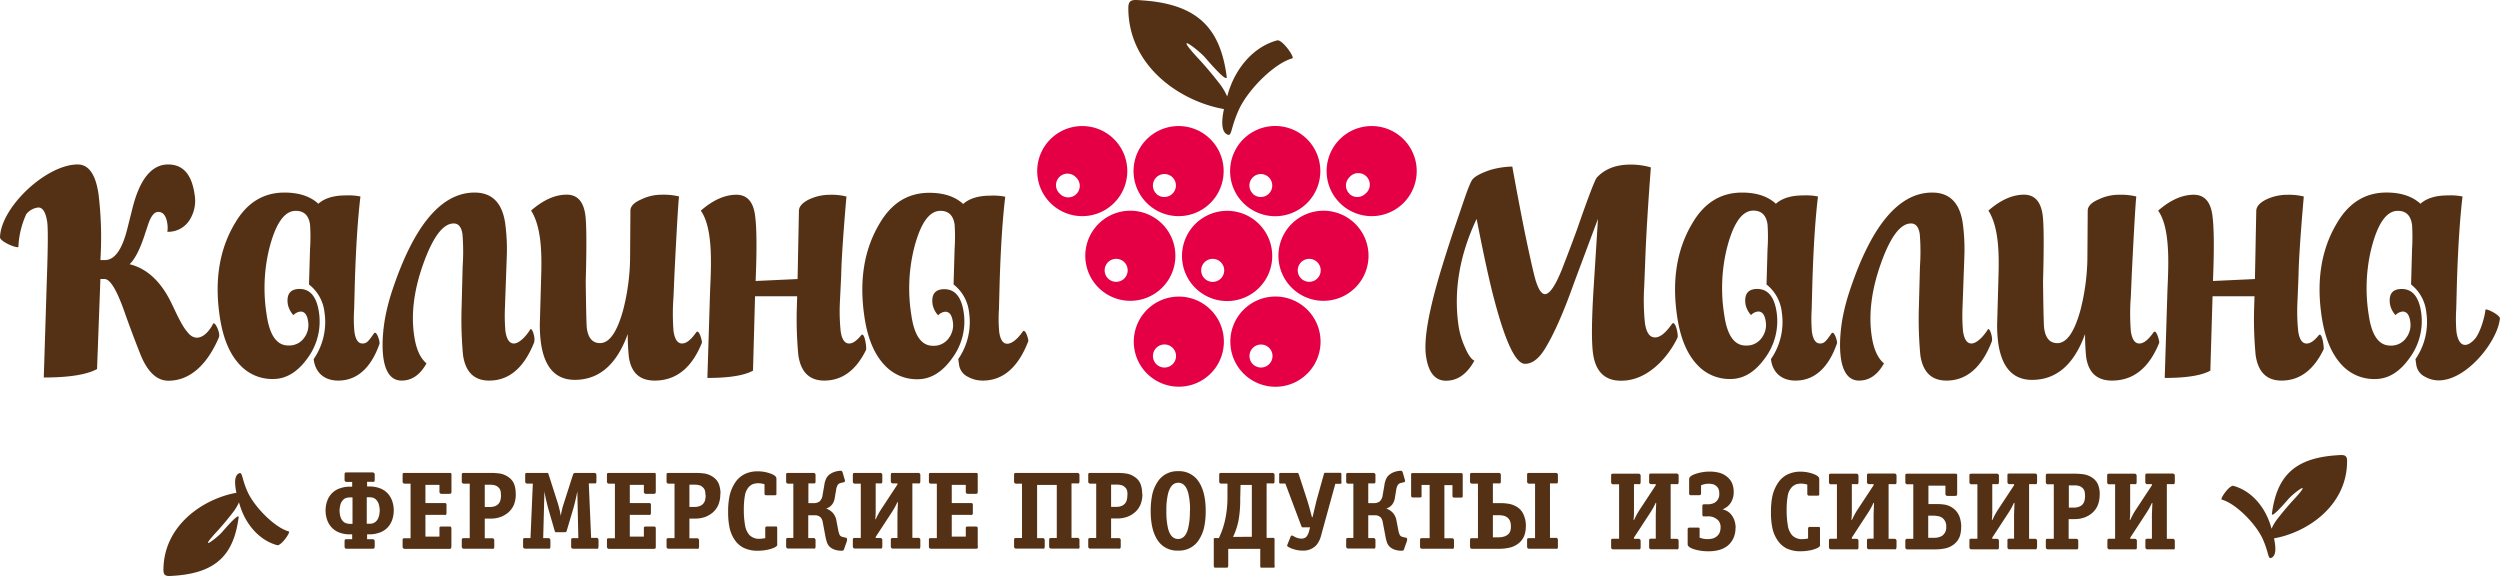 <?xml version="1.0" encoding="UTF-8"?> <svg xmlns="http://www.w3.org/2000/svg" viewBox="0 0 747.01 172.12"> <defs> <style>.cls-1{fill:#e50046;}.cls-1,.cls-3{fill-rule:evenodd;}.cls-2,.cls-3{fill:#543115;}</style> </defs> <g id="Слой_2" data-name="Слой 2"> <g id="Слой_1-2" data-name="Слой 1"> <path class="cls-1" d="M313.87,60.65a13.46,13.46,0,1,0-3.95-9.52,13.43,13.43,0,0,0,3.95,9.52Zm2.79-2.79A3.44,3.44,0,1,0,321.52,53a3.44,3.44,0,1,0-4.86,4.86Zm26,2.79a13.46,13.46,0,1,0-3.95-9.52,13.44,13.44,0,0,0,3.95,9.52Zm2.79-2.79a3.39,3.39,0,0,0,2.43,1A3.44,3.44,0,0,0,350.37,53a3.47,3.47,0,0,0-2.44-1,3.44,3.44,0,0,0-2.43,5.87Zm26.05,2.79a13.48,13.48,0,1,0-3.94-9.52,13.44,13.44,0,0,0,3.94,9.52Zm2.79-2.79a3.43,3.43,0,0,0,2.44,1,3.39,3.39,0,0,0,2.43-1A3.44,3.44,0,0,0,376.78,52a3.47,3.47,0,0,0-2.44,1,3.43,3.43,0,0,0,0,4.86Zm26.06,2.79a13.46,13.46,0,1,0-3.95-9.52,13.42,13.42,0,0,0,3.95,9.52Zm2.79-2.79a3.43,3.43,0,0,0,4.86,0A3.44,3.44,0,1,0,403.19,53a3.43,3.43,0,0,0,0,4.86ZM328.29,86a13.46,13.46,0,1,0-4-9.53,13.44,13.44,0,0,0,4,9.53Zm2.79-2.79a3.43,3.43,0,0,0,2.43,1,3.47,3.47,0,0,0,2.44-1,3.46,3.46,0,0,0,0-4.87,3.46,3.46,0,0,0-2.44-1,3.44,3.44,0,0,0-2.43,5.87ZM357.13,86a13.48,13.48,0,1,0-3.94-9.53A13.44,13.44,0,0,0,357.13,86Zm2.79-2.79a3.44,3.44,0,1,0-1-2.43,3.44,3.44,0,0,0,1,2.43ZM386,86a13.46,13.46,0,1,0-4-9.53A13.42,13.42,0,0,0,386,86Zm2.78-2.79a3.47,3.47,0,0,0,2.44,1,3.43,3.43,0,1,0-2.44-1Zm-46.05,28.4a13.46,13.46,0,1,0-3.95-9.52,13.44,13.44,0,0,0,3.95,9.52Zm2.79-2.79a3.43,3.43,0,0,0,2.43,1,3.47,3.47,0,0,0,2.44-1,3.45,3.45,0,1,0-4.87,0Zm26.05,2.79a13.48,13.48,0,1,0-3.94-9.52,13.44,13.44,0,0,0,3.94,9.52Zm2.79-2.79a3.47,3.47,0,0,0,2.44,1,3.44,3.44,0,0,0,2.43-5.87,3.39,3.39,0,0,0-2.43-1,3.44,3.44,0,0,0-2.44,5.87Z"></path> <path class="cls-2" d="M381.61,12.07c1.43-.38,5.05,4.64,4.64,5.34-5.48,1.45-13.45,9.48-16.14,15.51-2.43,5.43-2,7.84-3.29,7.31-2-.8-1.82-4.22-1.1-7.64-13-2.27-28.63-12.77-28.57-30.28,0-2.68,1.55-2.38,4.26-2.19,16.72,1.15,23.23,8.56,25.12,22.68,0,.27.72,2.69-6.46-5.63-1.83-2.12-9.69-8.15-2.68-.42a112.65,112.65,0,0,1,7.45,8.81,19.7,19.7,0,0,1,1.85,3.26l.27-.94c2.25-7.62,7.66-13.94,14.65-15.81Z"></path> <path class="cls-3" d="M493.29,49.93Q492,67,491.63,77.17l-.33,8.45a66.27,66.27,0,0,0,.21,10.88c.41,2.87,1.41,4.32,3,4.32s3.17-1.36,5.07-4c1-1.4,2,3.29,1.67,4.07a28,28,0,0,1-5.08,7.31q-5.52,5.57-11.8,5.56-7.22,0-8.36-8.09c-.47-3.29-.44-9.68.14-19.14l1.33-21.13L470.34,84.5q-4.75,13.41-8.88,20c-1.78,2.8-3.71,4.21-5.78,4.21q-4.06,0-9-18.47-2.18-8-5.46-24.83-7.65,16.19-5.41,31.88a24.17,24.17,0,0,0,1.92,6.47c1,2.36,2,3.69,2.83,4q-3.3,6-8.48,6c-3.32,0-5.31-2.49-6-7.48s.86-13.62,4.68-26.19c1-3.28,2.15-6.87,3.42-10.73l3.21-9.4c1.26-3.71,2.14-5.84,2.65-6.41.83-.95,2.59-1.87,5.3-2.78a25.58,25.58,0,0,1,6.54-1q2.28,12.65,4.2,21.92,2,9.45,2.75,12c.86,2.81,1.8,4.2,2.81,4.2q2.06,0,5-7.21,3.19-8.22,4.64-12.29,5.09-14.64,5.91-15.39,3.61-3.83,10-3.82a20.77,20.77,0,0,1,6.17.87ZM747,95.23c.11-1.06-3.87-3.07-4.33-2.71-.24,2.33-1.61,7-3.19,8.78-2.52,2.81-4.83,2.37-5.48-2.16a44.84,44.84,0,0,1-.07-6.74l.21-8.11q.5-15.66,1.67-25.58a17.91,17.91,0,0,0-4.39-.32c-3.6,0-6.32.83-8.19,2.49-2.41-2.22-5.79-3.35-10.13-3.35q-9.47,0-14.81,9.13-6.91,11.52-4.63,27.5c.74,5.21,2.35,10.87,6,14.8a13.09,13.09,0,0,0,10,4.3c4,0,7.4-2.13,10.39-6.37a18.5,18.5,0,0,0,3.41-13.48c-.67-4.71-2.62-7.06-5.81-7.06-2.79,0-3.95,1.52-3.51,4.57a6.78,6.78,0,0,0,1.65,3.24,3.34,3.34,0,0,1,2.14-1.07c1.22,0,2,1,2.26,3a6.34,6.34,0,0,1-1.08,4.68,5.47,5.47,0,0,1-4.88,2.49q-5.13,0-6.44-9.12a50.46,50.46,0,0,1,.59-19.11Q711.24,63,716.48,63c2.44,0,3.85,1.37,4.25,4.15a58,58,0,0,1,0,7.26L720.44,85A12.22,12.22,0,0,1,725,93.41a19.52,19.52,0,0,1-3.25,13.9l.25,1.75a4.72,4.72,0,0,0,2.67,3.55c9,5.06,21.45-9.36,22.31-17.38Zm-101.82,7.2q-4.53,11.28-14.1,11.29-6.72,0-7.73-7.06a67,67,0,0,1-.33-6.84q-4.93,13.68-15.83,13.69-8.52,0-10.11-11a40,40,0,0,1-.3-6.62l.36-12.75c.18-6.11.37-14.94-3-20.21,3.68-3.22,7.26-4.76,10.63-4.76,3.15,0,5,2,5.57,6q.57,4,.13,20,.15,12.69.33,13.91c.42,3,1.74,4.45,3.94,4.45,2.79,0,5.08-3.28,6.89-9.81a66,66,0,0,0,2.09-15.18l.1-14.59c0-1.31,1.08-2.43,3.18-3.33a14,14,0,0,1,6.25-1.43,19.39,19.39,0,0,1,5.09.52q-.32,2.51-1.34,22.82l-.3,7.1a66.52,66.52,0,0,0,0,10.3c.35,2.46,1.2,3.71,2.53,3.71s2.69-1.12,4.26-3.34c.83-1.16,1.83,2.79,1.69,3.13Zm49.11,2q-4.49,9.28-12.54,9.29-6.68,0-7.76-7.64a115.65,115.65,0,0,1-.43-14.65l.09-2.91H661.12l-.66,22.23q-3.93,2.18-13.63,2.18l.78-25.3c.22-6.56,1.24-19.11-2.75-24.68,3.67-3.22,7.26-4.76,10.62-4.76,3.15,0,5,2,5.57,6q.78,5.52.19,19.77l12.54-.58.4-20.42c.05-1.31,1.1-2.46,3.17-3.44a14.7,14.7,0,0,1,6.28-1.32,17.83,17.83,0,0,1,4.75.52q-1.46,16.75-1.57,23.61l-.29,7.26a58.48,58.48,0,0,0,.19,9.35c.35,2.46,1.19,3.71,2.53,3.71,1.07,0,2.27-.81,3.57-2.43,1.07-1.33,1.69,3.79,1.49,4.22Zm-99.16-2.32q-4.53,11.61-13.52,11.61-6.71,0-7.81-7.64a116.27,116.27,0,0,1-.42-14.65l.31-11.82a64.55,64.55,0,0,0-.05-9.6c-.3-2.15-1.18-3.24-2.62-3.24q-4.72,0-8.95,11.82t-2.82,21.66c.56,4,1.8,6.74,3.69,8.33q-2.84,5.13-7.43,5.14c-7.39,0-5.8-14.18-4.9-18.89a59.81,59.81,0,0,1,1.92-7.42q9.78-29.88,24.82-29.87,7.82,0,9.14,9.23a58.17,58.17,0,0,1,.47,9.87l-.57,15.75a55.23,55.23,0,0,0,.16,6.54c.35,2.46,1.2,3.71,2.53,3.71s3.3-1.65,4.89-4.19c.5-.79,1.61,2.51,1.16,3.66Zm-46.23.48c-2,5.83-5.72,11.13-12.4,11.13-4.79,0-7-3.12-7.33-6.43a19.47,19.47,0,0,0,3.25-13.88A12.25,12.25,0,0,0,527.84,85l.31-10.66a54.07,54.07,0,0,0,0-7.26c-.39-2.78-1.81-4.15-4.25-4.15q-5.22,0-8.1,12.09a50.29,50.29,0,0,0-.58,19.11q1.29,9.12,6.43,9.12a5.47,5.47,0,0,0,4.89-2.49,6.33,6.33,0,0,0,1.07-4.68c-.29-2-1-3-2.26-3a3.34,3.34,0,0,0-2.14,1.07,6.88,6.88,0,0,1-1.65-3.24c-.43-3,.73-4.57,3.51-4.57q4.8,0,5.81,7.07a18.51,18.51,0,0,1-3.4,13.47c-3,4.24-6.45,6.37-10.4,6.37a13.12,13.12,0,0,1-10-4.31c-3.68-3.92-5.28-9.58-6-14.79q-2.28-16,4.63-27.49,5.34-9.12,14.81-9.12,6.5,0,10.12,3.34c1.87-1.66,4.59-2.49,8.19-2.49a17.91,17.91,0,0,1,4.39.32q-1.19,9.91-1.67,25.57l-.21,8.11a44.84,44.84,0,0,0,.07,6.74c.34,2.33,1.14,3.51,2.41,3.51s1.76-.62,3.43-3c.79-1.13,1.85,2.51,1.66,3Z"></path> <path class="cls-2" d="M65.45,100.71c-3.52,8.34-8.76,13.05-15.12,13.05-3.51,0-6.34-2.7-8.46-8.09Q39.16,98.8,37.13,93c-2.28-6.43-4.24-9.63-5.89-9.63H30l-1,26.9q-4.65,2.53-15.92,2.53L14,83.4c.34-9.53.37-15.19.11-17.05Q13.45,62,11.46,62A5.31,5.31,0,0,0,7.85,64,26,26,0,0,0,5.5,73.79C5,74.27,0,72.19,0,70.89c.28-9,13.84-21.75,23.21-21.75,3.32,0,5.38,3,6.23,8.87A107.83,107.83,0,0,1,30,77.71h1.34q4.38,0,6.71-9.38l1.49-5.94q3.27-13.24,10.71-13.25,6.61,0,7.88,8.87a10.72,10.72,0,0,1-1.72,8.09A7.53,7.53,0,0,1,50,69.26,7.63,7.63,0,0,0,50,66.84c-.33-2.34-1.24-3.52-2.74-3.52-1.12,0-2.1,1.18-2.92,3.52l-1.42,4.27c-1.32,3.82-2.71,6.43-4.2,7.84q7.73,1.9,12.41,11.42l1.21,2.53c.67,1.43,1.27,2.61,1.79,3.52a16,16,0,0,0,2.35,3.36c2.67,2.71,5.67,0,7.17-3,.53-1,2.26,2.78,1.78,3.93Zm48,1.88c-2,5.83-5.72,11.13-12.4,11.13-4.79,0-7-3.12-7.32-6.43a19.51,19.51,0,0,0,3.24-13.88A12.25,12.25,0,0,0,92.33,85l.31-10.66a54.07,54.07,0,0,0,0-7.26C92.23,64.32,90.81,63,88.37,63Q83.15,63,80.28,75a50.07,50.07,0,0,0-.59,19.11q1.31,9.12,6.44,9.12A5.47,5.47,0,0,0,91,100.78a6.33,6.33,0,0,0,1.07-4.68c-.28-2-1-3-2.26-3a3.34,3.34,0,0,0-2.14,1.07A6.88,6.88,0,0,1,86,90.91c-.43-3,.73-4.57,3.51-4.57q4.8,0,5.81,7.07A18.42,18.42,0,0,1,92,106.88c-3,4.24-6.45,6.37-10.4,6.37a13.12,13.12,0,0,1-10-4.31c-3.68-3.92-5.28-9.58-6-14.79q-2.28-16,4.63-27.49Q75.54,57.54,85,57.54c4.33,0,7.72,1.12,10.12,3.34,1.87-1.66,4.59-2.49,8.19-2.49a17.86,17.86,0,0,1,4.39.32q-1.18,9.91-1.67,25.57l-.21,8.11a43.1,43.1,0,0,0,.08,6.74c.33,2.33,1.13,3.51,2.4,3.51s1.76-.62,3.43-3c.79-1.13,1.85,2.51,1.66,3Zm46.23-.48q-4.53,11.61-13.52,11.61-6.71,0-7.81-7.64a116.89,116.89,0,0,1-.41-14.65l.3-11.82a64.55,64.55,0,0,0-.05-9.6c-.3-2.15-1.18-3.24-2.62-3.24q-4.72,0-9,11.82t-2.82,21.66c.56,4,1.8,6.74,3.69,8.33q-2.84,5.13-7.43,5.14c-7.39,0-5.79-14.18-4.9-18.89A61.63,61.63,0,0,1,117,87.41q9.78-29.88,24.82-29.87,7.82,0,9.14,9.23a58.17,58.17,0,0,1,.47,9.87l-.57,15.75a55.23,55.23,0,0,0,.16,6.54c.36,2.46,1.2,3.71,2.54,3.71s3.3-1.66,4.88-4.19c.5-.79,1.61,2.51,1.16,3.66Zm99.16,2.32q-4.49,9.28-12.54,9.29-6.67,0-7.76-7.64a115.65,115.65,0,0,1-.43-14.65l.09-2.91H225.61L225,110.75q-3.93,2.18-13.63,2.18l.78-25.3c.23-6.56,1.24-19.11-2.75-24.68,3.67-3.22,7.26-4.76,10.62-4.76,3.15,0,5,2,5.57,6q.79,5.52.19,19.77l12.54-.58.4-20.42c.05-1.31,1.1-2.46,3.17-3.44a14.7,14.7,0,0,1,6.28-1.32,17.83,17.83,0,0,1,4.75.52q-1.44,16.75-1.57,23.61L251,89.58a58.48,58.48,0,0,0,.19,9.35c.35,2.46,1.19,3.71,2.53,3.71,1.08,0,2.27-.82,3.57-2.43,1.07-1.33,1.69,3.79,1.49,4.22Zm48.4-2.43q-4.54,11.72-13.58,11.72a9,9,0,0,1-4.42-1.12,4.69,4.69,0,0,1-2.66-3.55l-.25-1.76a19.51,19.51,0,0,0,3.24-13.88A12.25,12.25,0,0,0,284.93,85l.31-10.66a54.07,54.07,0,0,0,0-7.26C284.83,64.32,283.41,63,281,63q-5.22,0-8.09,12.09a50.27,50.27,0,0,0-.59,19.11q1.31,9.12,6.44,9.12a5.47,5.47,0,0,0,4.88-2.49,6.33,6.33,0,0,0,1.07-4.68c-.28-2-1-3-2.25-3a3.34,3.34,0,0,0-2.15,1.07,6.88,6.88,0,0,1-1.65-3.24c-.43-3,.73-4.57,3.52-4.57,3.19,0,5.14,2.36,5.8,7.07a18.42,18.42,0,0,1-3.4,13.47c-3,4.24-6.45,6.37-10.4,6.37a13.08,13.08,0,0,1-9.95-4.31c-3.68-3.92-5.29-9.58-6-14.79q-2.28-16,4.63-27.49,5.34-9.12,14.81-9.12c4.33,0,7.72,1.12,10.12,3.34q2.81-2.49,8.19-2.49a17.86,17.86,0,0,1,4.39.32q-1.19,9.91-1.67,25.57l-.21,8.11a43.1,43.1,0,0,0,.08,6.74c.33,2.33,1.13,3.51,2.4,3.51s2.95-1.22,4.62-3.62c.79-1.13,1.85,2.5,1.66,3Zm-97.51.43q-4.53,11.28-14.1,11.29-6.72,0-7.72-7.06a63.33,63.33,0,0,1-.34-6.84q-4.94,13.68-15.82,13.68-8.53,0-10.11-11a40,40,0,0,1-.31-6.63l.36-12.74c.18-6.11.37-14.94-3-20.21,3.68-3.22,7.26-4.76,10.63-4.76,3.15,0,5,2,5.57,6q.57,4,.13,20c.11,8.46.21,13.09.33,13.91.42,3,1.74,4.45,3.94,4.45,2.79,0,5.08-3.28,6.89-9.81a65.44,65.44,0,0,0,2.09-15.18l.1-14.59c0-1.31,1.09-2.43,3.18-3.33a14,14,0,0,1,6.25-1.43,19.52,19.52,0,0,1,5.1.52q-.33,2.51-1.35,22.82l-.3,7.1a66.52,66.52,0,0,0,0,10.3c.36,2.46,1.2,3.71,2.54,3.71s2.68-1.12,4.26-3.34c.82-1.16,1.82,2.79,1.68,3.13Z"></path> <path class="cls-2" d="M117.65,152.54a8.3,8.3,0,0,1-.51,2.92,6.27,6.27,0,0,1-1.47,2.31,6.17,6.17,0,0,1-2.38,1.42,8.82,8.82,0,0,1-2.84.48h-.76v1.45h1.59a.61.61,0,0,1,.69.69v1.39c0,.38-.07.59-.2.66a1,1,0,0,1-.49.1h-7.63a.79.79,0,0,1-.5-.1.91.91,0,0,1-.19-.66v-1.39c0-.35.05-.55.14-.61a1.38,1.38,0,0,1,.55-.08h1.58v-1.45h-.75a8.79,8.79,0,0,1-2.86-.46,6.07,6.07,0,0,1-2.34-1.42,6.34,6.34,0,0,1-1.49-2.33,8.61,8.61,0,0,1,0-5.84,6.11,6.11,0,0,1,1.47-2.31,6,6,0,0,1,2.38-1.42,8.78,8.78,0,0,1,2.84-.48h.75V144h-1.58a.61.61,0,0,1-.69-.69v-1.42a1.08,1.08,0,0,1,.11-.58c.08-.1.27-.15.58-.15h7.63c.46,0,.69.24.69.73v1.42c0,.35-.08.57-.23.66a1.87,1.87,0,0,1-.46,0h-1.59v1.39h.76a8.88,8.88,0,0,1,2.86.46,6.07,6.07,0,0,1,2.34,1.42,6.26,6.26,0,0,1,1.49,2.33,8.26,8.26,0,0,1,.51,2.92Zm-4.19,0a7,7,0,0,0-.22-1.65,3.33,3.33,0,0,0-.73-1.44,2.31,2.31,0,0,0-1.07-.73,5.71,5.71,0,0,0-1.35-.14h-.5v7.92h.5a4.9,4.9,0,0,0,1.2-.1,2.5,2.5,0,0,0,1.22-.77,3.39,3.39,0,0,0,.73-1.44,7.08,7.08,0,0,0,.22-1.65Zm-8.13,4v-7.92h-.5a5.85,5.85,0,0,0-1.31.14,2.2,2.2,0,0,0-1.1.73,3.34,3.34,0,0,0-.74,1.44,6.59,6.59,0,0,0,0,3.3,3.29,3.29,0,0,0,.72,1.42,2.24,2.24,0,0,0,1.08.72,5,5,0,0,0,1.35.17Zm29.52,6.77a1.12,1.12,0,0,1-.1.56c-.07.09-.26.13-.56.13H121a.62.62,0,0,1-.7-.69v-1.79c0-.35,0-.55.15-.61a1.34,1.34,0,0,1,.55-.08h1.68V144.52H121a.62.62,0,0,1-.7-.7V142c0-.35,0-.55.15-.61a1.19,1.19,0,0,1,.55-.08h13.2a1.63,1.63,0,0,1,.56.06c.09.05.14.21.14.5v5a.89.89,0,0,1-.12.54c-.08.1-.27.15-.58.15H132a.61.61,0,0,1-.69-.69v-2h-4.19v5.45h5.61c.31,0,.5,0,.58.13a.92.92,0,0,1,.11.56v2.18c0,.35-.07.57-.23.66a1.81,1.81,0,0,1-.46,0h-5.61v6.48h4.19v-2.71q.08-.3.69-.3h2.18a.88.88,0,0,1,.58.13.91.91,0,0,1,.12.56v5.19Zm19.27-15.72a8.54,8.54,0,0,1-.57,3.25,6.34,6.34,0,0,1-1.93,2.5,8,8,0,0,1-1.92,1.09,8.69,8.69,0,0,1-3.1.53h-1.75v5.87H147a.61.61,0,0,1,.69.69v1.79c0,.35-.08.57-.23.66a1.81,1.81,0,0,1-.46,0h-8.32a.62.62,0,0,1-.7-.69v-1.79c0-.35.06-.55.15-.61a1.34,1.34,0,0,1,.55-.08h1.68V144.52h-1.68a.62.62,0,0,1-.7-.7V142c0-.35.06-.55.15-.61a1.19,1.19,0,0,1,.55-.08h7.72a20.07,20.07,0,0,1,2.94.18,6.07,6.07,0,0,1,2.35.91,4.67,4.67,0,0,1,1.88,2.11,7.78,7.78,0,0,1,.52,3Zm-4.45.23a5.14,5.14,0,0,0-.13-1.23,2.14,2.14,0,0,0-.6-.94,2.39,2.39,0,0,0-1.05-.63,4.85,4.85,0,0,0-1.29-.17h-1.75v6.64h1.48a4.27,4.27,0,0,0,1.61-.26,2.83,2.83,0,0,0,1-.67,2.67,2.67,0,0,0,.56-1,6.06,6.06,0,0,0,.2-1.71Zm29.15,15.49c0,.35-.08.57-.23.66a1.87,1.87,0,0,1-.46,0h-6.77a.62.62,0,0,1-.7-.69v-1.79c0-.35.05-.55.15-.61a1.34,1.34,0,0,1,.55-.08h1.45l-.3-14c-.17.91-.37,1.84-.59,2.78s-.43,1.76-.63,2.42l-1.91,6.46c-.09.28-.17.45-.25.49a1,1,0,0,1-.48.07H166c-.11,0-.21-.23-.3-.56L163.83,152c-.15-.53-.36-1.37-.63-2.53s-.44-2.05-.52-2.67l-.37,14h1.45a.61.61,0,0,1,.7.69v1.79c0,.35-.08.57-.23.66a1.92,1.92,0,0,1-.47,0H157a.61.61,0,0,1-.7-.69v-1.79c0-.35,0-.55.15-.61a1.34,1.34,0,0,1,.55-.08h1.51l.7-16.27h-1.59a.61.61,0,0,1-.69-.7V142c0-.35,0-.55.15-.61a1.17,1.17,0,0,1,.54-.08h6c.13,0,.24.22.33.53l2.67,8.34c.25.81.44,1.53.58,2.13s.26,1.22.35,1.84c.17-.95.34-1.72.49-2.32,0-.11.19-.66.5-1.65l2.67-8.34a.69.69,0,0,1,.73-.53h5.58a.61.61,0,0,1,.69.69v1.78c0,.35-.08.58-.23.66a1.6,1.6,0,0,1-.46,0h-1.59l.7,16.27h1.52a.61.61,0,0,1,.69.69v1.79Zm17.13,0a1,1,0,0,1-.1.56c-.06.09-.25.13-.56.13H182.05a.61.61,0,0,1-.69-.69v-1.79c0-.35,0-.55.15-.61a1.32,1.32,0,0,1,.54-.08h1.69V144.52h-1.69a.61.61,0,0,1-.69-.7V142c0-.35,0-.55.15-.61a1.17,1.17,0,0,1,.54-.08h13.21a1.67,1.67,0,0,1,.56.06c.09.05.13.21.13.5v5a.89.89,0,0,1-.12.54q-.11.15-.57.15h-2.18a.61.61,0,0,1-.69-.69v-2h-4.2v5.45h5.61c.31,0,.51,0,.58.13a.91.91,0,0,1,.12.56v2.18c0,.35-.08.57-.23.66a1.92,1.92,0,0,1-.47,0h-5.61v6.48h4.2v-2.71q.06-.3.69-.3h2.18a.83.83,0,0,1,.57.13.91.91,0,0,1,.12.56v5.19Zm19.28-15.72a8.35,8.35,0,0,1-.58,3.25,6.25,6.25,0,0,1-1.93,2.5,7.73,7.73,0,0,1-1.91,1.09,8.74,8.74,0,0,1-3.11.53H206v5.87h2.18a.62.62,0,0,1,.7.69v1.79q0,.53-.24.66a1.76,1.76,0,0,1-.46,0h-8.32a.61.61,0,0,1-.69-.69v-1.79c0-.35,0-.55.15-.61a1.32,1.32,0,0,1,.54-.08h1.69V144.52h-1.69a.61.61,0,0,1-.69-.7V142c0-.35,0-.55.15-.61a1.17,1.17,0,0,1,.54-.08h7.73a20.17,20.17,0,0,1,2.94.18,6,6,0,0,1,2.34.91,4.61,4.61,0,0,1,1.88,2.11,7.77,7.77,0,0,1,.53,3Zm-4.46.23a4.67,4.67,0,0,0-.13-1.23,2.11,2.11,0,0,0-.59-.94A2.37,2.37,0,0,0,209,145a4.79,4.79,0,0,0-1.29-.17H206v6.64h1.49a4.21,4.21,0,0,0,1.6-.26,2.74,2.74,0,0,0,1-.67,2.68,2.68,0,0,0,.57-1,6.11,6.11,0,0,0,.19-1.71Zm21.5,14.83a.79.79,0,0,1-.25.57,3.61,3.61,0,0,1-1.13.6,10.07,10.07,0,0,1-2.06.54,13.54,13.54,0,0,1-2.37.2,9.47,9.47,0,0,1-4.3-.89,7,7,0,0,1-2.34-1.95,10.22,10.22,0,0,1-1.85-4.16,22.78,22.78,0,0,1-.4-4.62,22.54,22.54,0,0,1,.37-4.46,11.53,11.53,0,0,1,1.91-4.55,7.27,7.27,0,0,1,3.14-2.48,9.18,9.18,0,0,1,3.47-.62,11.11,11.11,0,0,1,3.69.64c1.23.43,1.85.94,1.85,1.53v4.43c0,.28,0,.45-.13.49a.93.93,0,0,1-.43.07H229a.49.49,0,0,1-.56-.56v-2.74a7.41,7.41,0,0,0-.95-.22,6.07,6.07,0,0,0-.8-.08,5.16,5.16,0,0,0-1.61.23,3.4,3.4,0,0,0-1.27.83,5.12,5.12,0,0,0-1.24,2.67,23.88,23.88,0,0,0-.31,4.06,25.21,25.21,0,0,0,.37,4.77,5.75,5.75,0,0,0,1.28,2.89,4,4,0,0,0,3,1.16,11.57,11.57,0,0,0,1.75-.2v-2.94a.5.5,0,0,1,.56-.56h2.44c.29,0,.45,0,.5.13a1.08,1.08,0,0,1,.07.43v4.79Zm20.83-1.09-.86,2.44a1.18,1.18,0,0,0-.1.3.78.78,0,0,1-.7.26,6,6,0,0,1-1.61-.2,4.31,4.31,0,0,1-1.77-.86,3.08,3.08,0,0,1-.92-1.32,12.53,12.53,0,0,1-.52-2l-.75-4a3.26,3.26,0,0,0-.57-1.48,2.34,2.34,0,0,0-1.94-.73h-1.85v6.8H243a.61.61,0,0,1,.69.69v1.79c0,.35-.07.57-.23.66a1.81,1.81,0,0,1-.46,0H235.6a.62.62,0,0,1-.7-.69v-1.79c0-.35,0-.55.15-.61a1.34,1.34,0,0,1,.55-.08h1.45V144.52H235.6a.62.62,0,0,1-.7-.7V142c0-.35,0-.55.15-.61a1.19,1.19,0,0,1,.55-.08H243a.61.61,0,0,1,.69.69v1.78c0,.35-.07.58-.23.66a1.6,1.6,0,0,1-.46,0h-1.45v5.9H243a2.94,2.94,0,0,0,1.89-.51,3.13,3.13,0,0,0,.91-2l.5-2.81a6.33,6.33,0,0,1,.72-2.32,3.77,3.77,0,0,1,1.19-1.16,5.57,5.57,0,0,1,1.55-.66,5.72,5.72,0,0,1,1.36-.21.57.57,0,0,1,.62.39l.7,2.35q.17.58-.33.69l-.83.2a1.64,1.64,0,0,0-.89.49,3.79,3.79,0,0,0-.56,1.62l-.4,2.34a4.42,4.42,0,0,1-.69,1.85,3.62,3.62,0,0,1-1.88,1.36,4.75,4.75,0,0,1,2,1.31,4.58,4.58,0,0,1,1.06,2.26l.52,2.75a6.62,6.62,0,0,0,.45,1.54,1.2,1.2,0,0,0,.4.43,2.2,2.2,0,0,0,.61.22l.85.2a.45.45,0,0,1,.32.24.62.62,0,0,1,0,.49ZM275,163.27c0,.35-.08.57-.23.66a1.87,1.87,0,0,1-.46,0h-7.43a.62.62,0,0,1-.7-.69v-1.79c0-.35.05-.55.15-.61a1.34,1.34,0,0,1,.55-.08h1.28v-7.33l.14-3.36h-.17a22.12,22.12,0,0,1-1.61,2.93l-4.86,7.43v.33h1.29a.61.61,0,0,1,.69.69v1.79c0,.35-.08.57-.23.66a1.81,1.81,0,0,1-.46,0h-7.43a.61.61,0,0,1-.69-.69v-1.79c0-.35.05-.55.15-.61a1.32,1.32,0,0,1,.54-.08h1.69V144.52h-1.69a.61.61,0,0,1-.69-.7V142c0-.35.05-.55.15-.61a1.17,1.17,0,0,1,.54-.08h7.43a.61.61,0,0,1,.69.69v1.78c0,.35-.08.58-.23.66a1.6,1.6,0,0,1-.46,0h-1.29v8.18a20.62,20.62,0,0,1-.13,2.51h.16a22.21,22.21,0,0,1,1.59-2.94l4.88-7.42v-.33h-1.28a.62.62,0,0,1-.7-.7V142c0-.35.05-.55.15-.61a1.19,1.19,0,0,1,.55-.08h7.43a.61.61,0,0,1,.69.69v1.78c0,.35-.08.58-.23.66a1.66,1.66,0,0,1-.46,0h-1.69v16.27h1.69a.61.61,0,0,1,.69.69v1.79Zm17.2,0a1.12,1.12,0,0,1-.1.56c-.07.09-.25.13-.56.13H278.25a.61.61,0,0,1-.69-.69v-1.79c0-.35,0-.55.14-.61a1.38,1.38,0,0,1,.55-.08h1.68V144.52h-1.68a.61.61,0,0,1-.69-.7V142c0-.35,0-.55.14-.61a1.22,1.22,0,0,1,.55-.08h13.2a1.59,1.59,0,0,1,.56.06c.09.05.14.21.14.5v5a.89.89,0,0,1-.12.54c-.08.1-.27.15-.58.15h-2.17a.61.61,0,0,1-.7-.69v-2h-4.19v5.45H290c.31,0,.5,0,.58.13a.92.92,0,0,1,.11.56v2.18c0,.35-.07.57-.23.66a1.81,1.81,0,0,1-.46,0h-5.61v6.48h4.19v-2.71c.05-.2.28-.3.7-.3h2.17a.88.88,0,0,1,.58.13.91.91,0,0,1,.12.56v5.19Zm30.4,0c0,.35-.08.57-.23.66a1.81,1.81,0,0,1-.46,0h-7.73a.61.61,0,0,1-.69-.69v-1.79c0-.35.05-.55.15-.61a1.32,1.32,0,0,1,.54-.08h1.59V144.91h-5.88v15.88h1.59a.61.61,0,0,1,.69.69v1.79c0,.35-.08.57-.23.66a1.87,1.87,0,0,1-.46,0H303.7a.61.61,0,0,1-.69-.69v-1.79c0-.35.05-.55.15-.61a1.32,1.32,0,0,1,.54-.08h1.68V144.52H303.7a.61.61,0,0,1-.69-.7V142c0-.35.05-.55.15-.61a1.17,1.17,0,0,1,.54-.08h18.16a.61.61,0,0,1,.69.69v1.78c0,.35-.08.58-.23.66a1.6,1.6,0,0,1-.46,0h-1.69v16.27h1.69a.61.61,0,0,1,.69.69v1.79Zm18.75-15.72a8.35,8.35,0,0,1-.58,3.25,6.16,6.16,0,0,1-1.93,2.5,7.73,7.73,0,0,1-1.91,1.09,8.74,8.74,0,0,1-3.11.53H332v5.87h2.18a.61.61,0,0,1,.7.69v1.79c0,.35-.08.57-.23.66a1.92,1.92,0,0,1-.47,0h-8.31a.61.61,0,0,1-.7-.69v-1.79c0-.35.05-.55.15-.61a1.34,1.34,0,0,1,.55-.08h1.68V144.52h-1.68a.62.62,0,0,1-.7-.7V142c0-.35.05-.55.15-.61a1.19,1.19,0,0,1,.55-.08h7.72a20.07,20.07,0,0,1,2.94.18,6,6,0,0,1,2.34.91,4.61,4.61,0,0,1,1.88,2.11,7.77,7.77,0,0,1,.53,3Zm-4.45.23a4.63,4.63,0,0,0-.14-1.23,2.11,2.11,0,0,0-.59-.94,2.37,2.37,0,0,0-1.06-.63,4.74,4.74,0,0,0-1.29-.17H332v6.64h1.49a4.21,4.21,0,0,0,1.6-.26,2.74,2.74,0,0,0,1-.67,2.56,2.56,0,0,0,.57-1,6.06,6.06,0,0,0,.2-1.71Zm23.37,4.89a23,23,0,0,1-.33,4.13,11.35,11.35,0,0,1-2.18,5.18,7,7,0,0,1-5.71,2.54,6.91,6.91,0,0,1-6.14-3.09q-2.08-3.08-2.08-8.76a23.27,23.27,0,0,1,.33-4.13,11.24,11.24,0,0,1,2.18-5.18,7,7,0,0,1,5.71-2.57,6.92,6.92,0,0,1,6.12,3.12q2.1,3.12,2.1,8.76Zm-4.69,0a21.13,21.13,0,0,0-.5-5.25q-.82-3.16-3-3.17c-1.41,0-2.4,1-3,3a20.39,20.39,0,0,0-.56,5.41,21.6,21.6,0,0,0,.49,5.22q.82,3.17,3,3.17t3-3.14a21.15,21.15,0,0,0,.53-5.25ZM380.88,169c0,.11,0,.24,0,.4s-.16.23-.45.23h-3.37c-.24,0-.38,0-.43-.12a1.33,1.33,0,0,1-.06-.51v-5H367v5c0,.42-.16.63-.49.63h-3.37c-.31,0-.46-.21-.46-.63v-7.56a1.42,1.42,0,0,1,.06-.59c.05-.05.18-.07.4-.07h1.06a24.24,24.24,0,0,0,1.81-5.18,31.77,31.77,0,0,0,.76-7.23v-3.86H365a.62.62,0,0,1-.7-.7V142c0-.35.05-.55.15-.61a1.19,1.19,0,0,1,.55-.08h15.15a.61.61,0,0,1,.69.69v1.78c0,.35-.08.58-.23.66a1.6,1.6,0,0,1-.46,0h-1.68v16.27h1.91a.47.47,0,0,1,.36.1c.07.07.1.25.1.56V169Zm-6.83-8.61V144.91h-3.37l-.1,4.13a34.57,34.57,0,0,1-.49,6.39,20.58,20.58,0,0,1-1.65,5ZM400.86,144a1.07,1.07,0,0,1-.07.44c-.05.08-.21.12-.5.12H399L394.75,160a7.2,7.2,0,0,1-1.42,2.9,5.31,5.31,0,0,1-4.16,1.62,8.33,8.33,0,0,1-2.44-.36,7.76,7.76,0,0,1-1.82-.76.56.56,0,0,1-.3-.36,1.07,1.07,0,0,1,.07-.3l1-2.48a.19.19,0,0,1,.15-.16A.84.84,0,0,0,386,160a1.41,1.41,0,0,1,.58.25,6.16,6.16,0,0,0,1,.46,3.81,3.81,0,0,0,1.24.22,2,2,0,0,0,1.59-.6,4.41,4.41,0,0,0,.76-1.68l.29-1.09h-2.37a1.2,1.2,0,0,1-.27-.43l-4.75-12.64h-1.29a1.09,1.09,0,0,1-.45-.07c-.07,0-.11-.21-.11-.49v-2.05a.94.94,0,0,1,.07-.45c0-.07.2-.11.49-.11h5c.1,0,.2.15.32.46l2.54,7.82c.24.77.49,1.63.74,2.56s.47,1.73.64,2.39h.17l1.19-5,2.18-7.82c.06-.24.13-.38.19-.41a.93.93,0,0,1,.4-.05h4.09a1.14,1.14,0,0,1,.45.06c.08.05.12.21.12.5V144Zm19.57,17.56-.86,2.44c0,.1-.07.2-.1.3a.77.77,0,0,1-.69.26,6.1,6.1,0,0,1-1.62-.2,4.26,4.26,0,0,1-1.76-.86,3.19,3.19,0,0,1-.93-1.32,11.63,11.63,0,0,1-.51-2l-.76-4a3.28,3.28,0,0,0-.56-1.48,2.37,2.37,0,0,0-1.95-.73h-1.85v6.8h1.46a.61.61,0,0,1,.69.69v1.79c0,.35-.08.57-.23.66a1.87,1.87,0,0,1-.46,0h-7.37a.61.61,0,0,1-.69-.69v-1.79c0-.35.05-.55.15-.61a1.32,1.32,0,0,1,.54-.08h1.46V144.52h-1.46a.61.61,0,0,1-.69-.7V142c0-.35.05-.55.15-.61a1.17,1.17,0,0,1,.54-.08h7.37a.61.61,0,0,1,.69.69v1.78c0,.35-.08.58-.23.66a1.66,1.66,0,0,1-.46,0h-1.46v5.9h1.52a3,3,0,0,0,1.9-.51,3.18,3.18,0,0,0,.91-2l.49-2.81a6.3,6.3,0,0,1,.73-2.32,3.66,3.66,0,0,1,1.19-1.16,5.45,5.45,0,0,1,1.55-.66,5.72,5.72,0,0,1,1.35-.21.59.59,0,0,1,.63.39l.69,2.35q.17.58-.33.69l-.82.2a1.6,1.6,0,0,0-.89.49,3.77,3.77,0,0,0-.57,1.62l-.39,2.34a4.42,4.42,0,0,1-.69,1.85,3.61,3.61,0,0,1-1.89,1.36,4.72,4.72,0,0,1,2,1.31,4.57,4.57,0,0,1,1.05,2.26l.53,2.75a5.72,5.72,0,0,0,.45,1.54,1.27,1.27,0,0,0,.39.43,2.33,2.33,0,0,0,.61.22l.86.2a.44.44,0,0,1,.31.24.55.55,0,0,1,0,.49Zm16.64-13.44c0,.29-.05.45-.13.5a1.12,1.12,0,0,1-.43.06h-1.95a.49.49,0,0,1-.56-.56v-3.17h-2.41v15.88h2.18a.61.61,0,0,1,.69.69v1.79c0,.35-.08.57-.23.66a1.81,1.81,0,0,1-.46,0H425a.61.61,0,0,1-.69-.69v-1.79c0-.35.05-.55.15-.61a1.32,1.32,0,0,1,.54-.08h2.18V144.91h-2.41v3.17c0,.29,0,.45-.13.5a1.12,1.12,0,0,1-.43.06h-2a.49.49,0,0,1-.56-.56v-6.17a.94.94,0,0,1,.07-.45c0-.07.21-.11.49-.11h14.3a.49.49,0,0,1,.56.56v6.17Zm28.45,15.19c0,.35-.07.57-.23.66a1.76,1.76,0,0,1-.46,0H457a.62.62,0,0,1-.7-.69v-1.79c0-.35.05-.55.15-.61a1.34,1.34,0,0,1,.55-.08h1.68V144.52H457a.62.62,0,0,1-.7-.7V142c0-.35.05-.55.15-.61a1.19,1.19,0,0,1,.55-.08h7.82a.61.61,0,0,1,.69.69v1.78c0,.35-.07.58-.23.66a1.55,1.55,0,0,1-.46,0h-1.68v16.27h1.68a.61.61,0,0,1,.69.69v1.79Zm-9.6-6a7.63,7.63,0,0,1-.48,2.79,5.44,5.44,0,0,1-1.63,2.21,6.69,6.69,0,0,1-2.94,1.37,12.71,12.71,0,0,1-2.87.3h-8.16c-.39,0-.59-.23-.59-.69v-1.79c0-.35.05-.55.15-.61a1.29,1.29,0,0,1,.54-.08h1.68V144.52h-1.68a.61.61,0,0,1-.69-.7V142c0-.35.05-.55.15-.61a1.14,1.14,0,0,1,.54-.08h7.82a.61.61,0,0,1,.7.69v1.78c0,.35-.08.58-.23.66a1.7,1.7,0,0,1-.47,0h-1.68v5.9h2.15a14.22,14.22,0,0,1,2.6.2,6.81,6.81,0,0,1,3,1.32,5.12,5.12,0,0,1,1.35,1.75,8.22,8.22,0,0,1,.76,3.6Zm-4.46,0a4.48,4.48,0,0,0-.2-1.45,2.59,2.59,0,0,0-1.05-1.36,2.89,2.89,0,0,0-1.16-.44,6.88,6.88,0,0,0-1.22-.12h-1.75v6.61h1.62a5.74,5.74,0,0,0,1.8-.25,3.34,3.34,0,0,0,1.17-.68,2.16,2.16,0,0,0,.63-1,4.86,4.86,0,0,0,.16-1.27Z"></path> <path class="cls-2" d="M501.58,163.46c0,.36-.07.58-.23.67a1.81,1.81,0,0,1-.46,0h-7.43a.61.61,0,0,1-.69-.7v-1.78c0-.35.05-.55.15-.61a1.32,1.32,0,0,1,.54-.08h1.29v-7.33l.13-3.37h-.16a22.81,22.81,0,0,1-1.62,2.94l-4.86,7.43V161h1.29a.62.62,0,0,1,.7.69v1.78c0,.36-.08.58-.24.67a1.76,1.76,0,0,1-.46,0H482.1a.61.61,0,0,1-.69-.7v-1.78c0-.35,0-.55.15-.61a1.32,1.32,0,0,1,.54-.08h1.69V144.71H482.1a.61.61,0,0,1-.69-.69v-1.78c0-.35,0-.56.15-.61a1.14,1.14,0,0,1,.54-.09h7.43a.62.62,0,0,1,.7.7V144q0,.53-.24.66a1.76,1.76,0,0,1-.46,0h-1.29v8.19a20.73,20.73,0,0,1-.13,2.51h.17a23.35,23.35,0,0,1,1.58-2.94l4.89-7.43v-.33h-1.29a.61.61,0,0,1-.69-.69v-1.78c0-.35.05-.56.15-.61a1.14,1.14,0,0,1,.54-.09h7.43a.62.62,0,0,1,.69.7V144c0,.35-.07.57-.23.66a1.81,1.81,0,0,1-.46,0H499.2V161h1.69a.61.61,0,0,1,.69.69v1.78Zm17-5.71a7.25,7.25,0,0,1-.55,2.88,6.37,6.37,0,0,1-1.44,2.11,7,7,0,0,1-3.13,1.65,11.76,11.76,0,0,1-2.91.33,14.19,14.19,0,0,1-4.39-.61c-1.25-.41-1.88-.9-1.88-1.47v-4.42a.5.5,0,0,1,.56-.57h2.44c.29,0,.46,0,.5.14a1,1,0,0,1,.07.43v2.44a6.59,6.59,0,0,0,3.83.26,3.26,3.26,0,0,0,1.65-1,2.78,2.78,0,0,0,.62-1.12,4.66,4.66,0,0,0,.17-1.25,3.14,3.14,0,0,0-.56-1.89,4.07,4.07,0,0,0-3.5-1.35h-.73c-.28,0-.46,0-.54-.13a.91.91,0,0,1-.12-.56v-2.21a1.12,1.12,0,0,1,.1-.6c.07-.09.26-.13.56-.13h.79a4.48,4.48,0,0,0,2.15-.43,2.94,2.94,0,0,0,1.45-2.84,3.07,3.07,0,0,0-.23-1.32,2.52,2.52,0,0,0-.66-.87,2.29,2.29,0,0,0-1-.53,5.32,5.32,0,0,0-1.27-.15,6,6,0,0,0-1.09.1,4.85,4.85,0,0,0-1.19.39v2.38a.49.49,0,0,1-.56.56h-2.44a.49.49,0,0,1-.56-.56v-4.26c0-.61.67-1.14,2-1.58a13.36,13.36,0,0,1,4.19-.66,11.11,11.11,0,0,1,2.79.34,6.07,6.07,0,0,1,2.41,1.26,4.94,4.94,0,0,1,1.51,2.06,7,7,0,0,1,.42,2.41,5.84,5.84,0,0,1-.85,3.2,4.91,4.91,0,0,1-2.48,2,5.8,5.8,0,0,1,1.44.58,4.46,4.46,0,0,1,1.27,1.16,5.8,5.8,0,0,1,.87,1.7,6.82,6.82,0,0,1,.32,2.14Zm25.28,5.06a.77.77,0,0,1-.25.57,3.53,3.53,0,0,1-1.12.6,10.07,10.07,0,0,1-2.06.54,14.7,14.7,0,0,1-2.38.2,9.45,9.45,0,0,1-4.29-.89,7,7,0,0,1-2.34-2,10.22,10.22,0,0,1-1.85-4.16,22.08,22.08,0,0,1-.4-4.62,23.41,23.41,0,0,1,.36-4.46,11.63,11.63,0,0,1,1.92-4.55,7.14,7.14,0,0,1,3.14-2.48,8.93,8.93,0,0,1,3.46-.63,11.14,11.14,0,0,1,3.7.65c1.23.43,1.85.94,1.85,1.53v4.43c0,.28,0,.45-.13.49a1,1,0,0,1-.43.07h-2.45a.5.5,0,0,1-.56-.56v-2.74a7.24,7.24,0,0,0-.94-.22,6,6,0,0,0-.81-.08,5.1,5.1,0,0,0-1.6.23,3.4,3.4,0,0,0-1.27.83,5,5,0,0,0-1.24,2.67,22.82,22.82,0,0,0-.31,4.06,26.34,26.34,0,0,0,.36,4.77,5.67,5.67,0,0,0,1.29,2.89,4,4,0,0,0,3,1.15,11.4,11.4,0,0,0,1.75-.19V158a.49.49,0,0,1,.56-.56h2.44c.29,0,.45,0,.5.13a1.12,1.12,0,0,1,.06.43v4.79Zm22.81.65c0,.36-.07.58-.23.67a1.81,1.81,0,0,1-.46,0h-7.43a.61.61,0,0,1-.69-.7v-1.78c0-.35.05-.55.15-.61a1.32,1.32,0,0,1,.54-.08h1.29v-7.33l.13-3.37h-.16a22.81,22.81,0,0,1-1.62,2.94l-4.85,7.43V161h1.28a.61.61,0,0,1,.7.69v1.78c0,.36-.08.58-.23.67a1.92,1.92,0,0,1-.47,0h-7.42a.62.62,0,0,1-.7-.7v-1.78c0-.35.05-.55.15-.61a1.34,1.34,0,0,1,.55-.08h1.68V144.71h-1.68a.61.61,0,0,1-.7-.69v-1.78c0-.35.05-.56.15-.61a1.16,1.16,0,0,1,.55-.09h7.42a.62.62,0,0,1,.7.7V144c0,.35-.08.57-.23.66a1.92,1.92,0,0,1-.47,0h-1.28v8.19a23,23,0,0,1-.13,2.51h.16a23.35,23.35,0,0,1,1.58-2.94l4.89-7.43v-.33h-1.29a.61.61,0,0,1-.69-.69v-1.78c0-.35.05-.56.15-.61a1.14,1.14,0,0,1,.54-.09H566a.62.62,0,0,1,.69.7V144c0,.35-.07.57-.23.66a1.81,1.81,0,0,1-.46,0h-1.68V161H566a.61.61,0,0,1,.69.69v1.78ZM586,157.39a9.29,9.29,0,0,1-.33,2.64,5.33,5.33,0,0,1-1.66,2.48,6.39,6.39,0,0,1-2.93,1.38,15.85,15.85,0,0,1-3.27.27h-7.79a.62.62,0,0,1-.7-.7v-1.78c0-.31.06-.5.17-.57a.92.92,0,0,1,.53-.12h1.68V144.71h-1.68a.61.61,0,0,1-.7-.69v-1.78c0-.35,0-.56.15-.61a1.16,1.16,0,0,1,.55-.09h14.09a1.51,1.51,0,0,1,.56.07c.09,0,.14.21.14.5v5.38a.89.89,0,0,1-.12.54c-.07.1-.27.15-.58.15H582a.61.61,0,0,1-.7-.69v-2.38h-5.08v5.51h2.31a14.25,14.25,0,0,1,2.74.2,6,6,0,0,1,3,1.62A5.69,5.69,0,0,1,585.7,155a9.16,9.16,0,0,1,.33,2.41Zm-4.46,0a3.08,3.08,0,0,0-1.12-2.61,2.91,2.91,0,0,0-1.26-.54,6.83,6.83,0,0,0-1.32-.15h-1.68v6.6h1.62a4.73,4.73,0,0,0,2.44-.53,3,3,0,0,0,1.32-2.77Zm27.1,6.07c0,.36-.08.58-.23.67a1.81,1.81,0,0,1-.46,0h-7.43a.61.61,0,0,1-.69-.7v-1.78c0-.35,0-.55.14-.61a1.38,1.38,0,0,1,.55-.08h1.29v-7.33l.13-3.37h-.17a21.63,21.63,0,0,1-1.61,2.94l-4.86,7.43V161h1.29a.62.62,0,0,1,.7.69v1.78c0,.36-.08.58-.24.67a1.76,1.76,0,0,1-.46,0h-7.43a.61.61,0,0,1-.69-.7v-1.78c0-.35,0-.55.15-.61a1.32,1.32,0,0,1,.54-.08h1.69V144.71h-1.69a.61.61,0,0,1-.69-.69v-1.78c0-.35,0-.56.15-.61a1.14,1.14,0,0,1,.54-.09h7.43a.62.62,0,0,1,.7.7V144q0,.53-.24.66a1.76,1.76,0,0,1-.46,0h-1.29v8.19a20.73,20.73,0,0,1-.13,2.51h.17a23.35,23.35,0,0,1,1.58-2.94l4.89-7.43v-.33h-1.29a.61.61,0,0,1-.69-.69v-1.78c0-.35,0-.56.14-.61a1.19,1.19,0,0,1,.55-.09H608a.62.62,0,0,1,.69.7V144c0,.35-.08.57-.23.66a1.81,1.81,0,0,1-.46,0H606.3V161H608a.61.61,0,0,1,.69.69v1.78Zm18.75-15.71a8.38,8.38,0,0,1-.58,3.25,6.25,6.25,0,0,1-1.93,2.5,7.39,7.39,0,0,1-1.91,1.08,8.51,8.51,0,0,1-3.1.53h-1.75V161h2.17a.61.61,0,0,1,.7.69v1.78c0,.36-.08.58-.23.67a1.92,1.92,0,0,1-.47,0H612a.62.62,0,0,1-.7-.7v-1.78c0-.35.05-.55.15-.61A1.34,1.34,0,0,1,612,161h1.68V144.71H612a.61.61,0,0,1-.7-.69v-1.78c0-.35.05-.56.15-.61a1.16,1.16,0,0,1,.55-.09h7.72a19.9,19.9,0,0,1,2.94.19,6.16,6.16,0,0,1,2.34.9,4.68,4.68,0,0,1,1.88,2.12,7.52,7.52,0,0,1,.53,3ZM623,148a4.71,4.71,0,0,0-.14-1.24,2.13,2.13,0,0,0-.59-.94,2.44,2.44,0,0,0-1.06-.62,4.72,4.72,0,0,0-1.28-.17h-1.75v6.64h1.48a4,4,0,0,0,1.6-.27,2.73,2.73,0,0,0,1-.66,2.78,2.78,0,0,0,.56-1,6,6,0,0,0,.2-1.7Zm26.87,15.48c0,.36-.08.58-.23.67a1.92,1.92,0,0,1-.47,0h-7.42a.62.62,0,0,1-.7-.7v-1.78c0-.35.05-.55.15-.61a1.34,1.34,0,0,1,.55-.08H643v-7.33l.14-3.37H643a21.67,21.67,0,0,1-1.62,2.94l-4.85,7.43V161h1.29a.61.61,0,0,1,.69.69v1.78c0,.36-.08.58-.23.67a1.81,1.81,0,0,1-.46,0h-7.43a.61.61,0,0,1-.69-.7v-1.78c0-.35.05-.55.15-.61a1.29,1.29,0,0,1,.54-.08H632V144.71h-1.68a.61.61,0,0,1-.69-.69v-1.78c0-.35.05-.56.15-.61a1.11,1.11,0,0,1,.54-.09h7.43a.62.62,0,0,1,.69.7V144c0,.35-.08.57-.23.66a1.81,1.81,0,0,1-.46,0H636.5v8.19a20.73,20.73,0,0,1-.13,2.51h.16a22.21,22.21,0,0,1,1.59-2.94L643,145v-.33h-1.28a.61.61,0,0,1-.7-.69v-1.78c0-.35.05-.56.15-.61a1.16,1.16,0,0,1,.55-.09h7.42a.62.62,0,0,1,.7.7V144c0,.35-.08.57-.23.66a1.92,1.92,0,0,1-.47,0h-1.68V161h1.68a.61.61,0,0,1,.7.69v1.78Z"></path> <path class="cls-2" d="M82.82,162.9c1.09.29,3.85-3.55,3.55-4.08C82.17,157.71,76.08,151.57,74,147c-1.86-4.15-1.5-6-2.52-5.59-1.55.62-1.39,3.23-.84,5.84C60.77,149,48.8,157,48.84,170.36c0,2,1.18,1.81,3.26,1.67,12.77-.88,17.74-6.54,19.19-17.34,0-.2.55-2.05-4.94,4.31-1.39,1.61-7.4,6.23-2,.32A87.27,87.27,0,0,0,70,152.58a15.25,15.25,0,0,0,1.41-2.48l.21.71c1.72,5.83,5.85,10.65,11.2,12.09Z"></path> <path class="cls-2" d="M667.35,145.18c-1.1-.29-3.86,3.54-3.55,4.08,4.19,1.11,10.28,7.24,12.34,11.85,1.85,4.16,1.49,6,2.51,5.59,1.56-.61,1.4-3.23.84-5.84,9.91-1.73,21.88-9.76,21.83-23.14,0-2-1.18-1.82-3.26-1.67-12.76.88-17.74,6.54-19.19,17.33,0,.21-.55,2.05,4.94-4.3,1.4-1.62,7.4-6.23,2.05-.32a85,85,0,0,0-5.69,6.73,14.33,14.33,0,0,0-1.42,2.49l-.21-.71c-1.71-5.83-5.85-10.66-11.19-12.09Z"></path> </g> </g> </svg> 